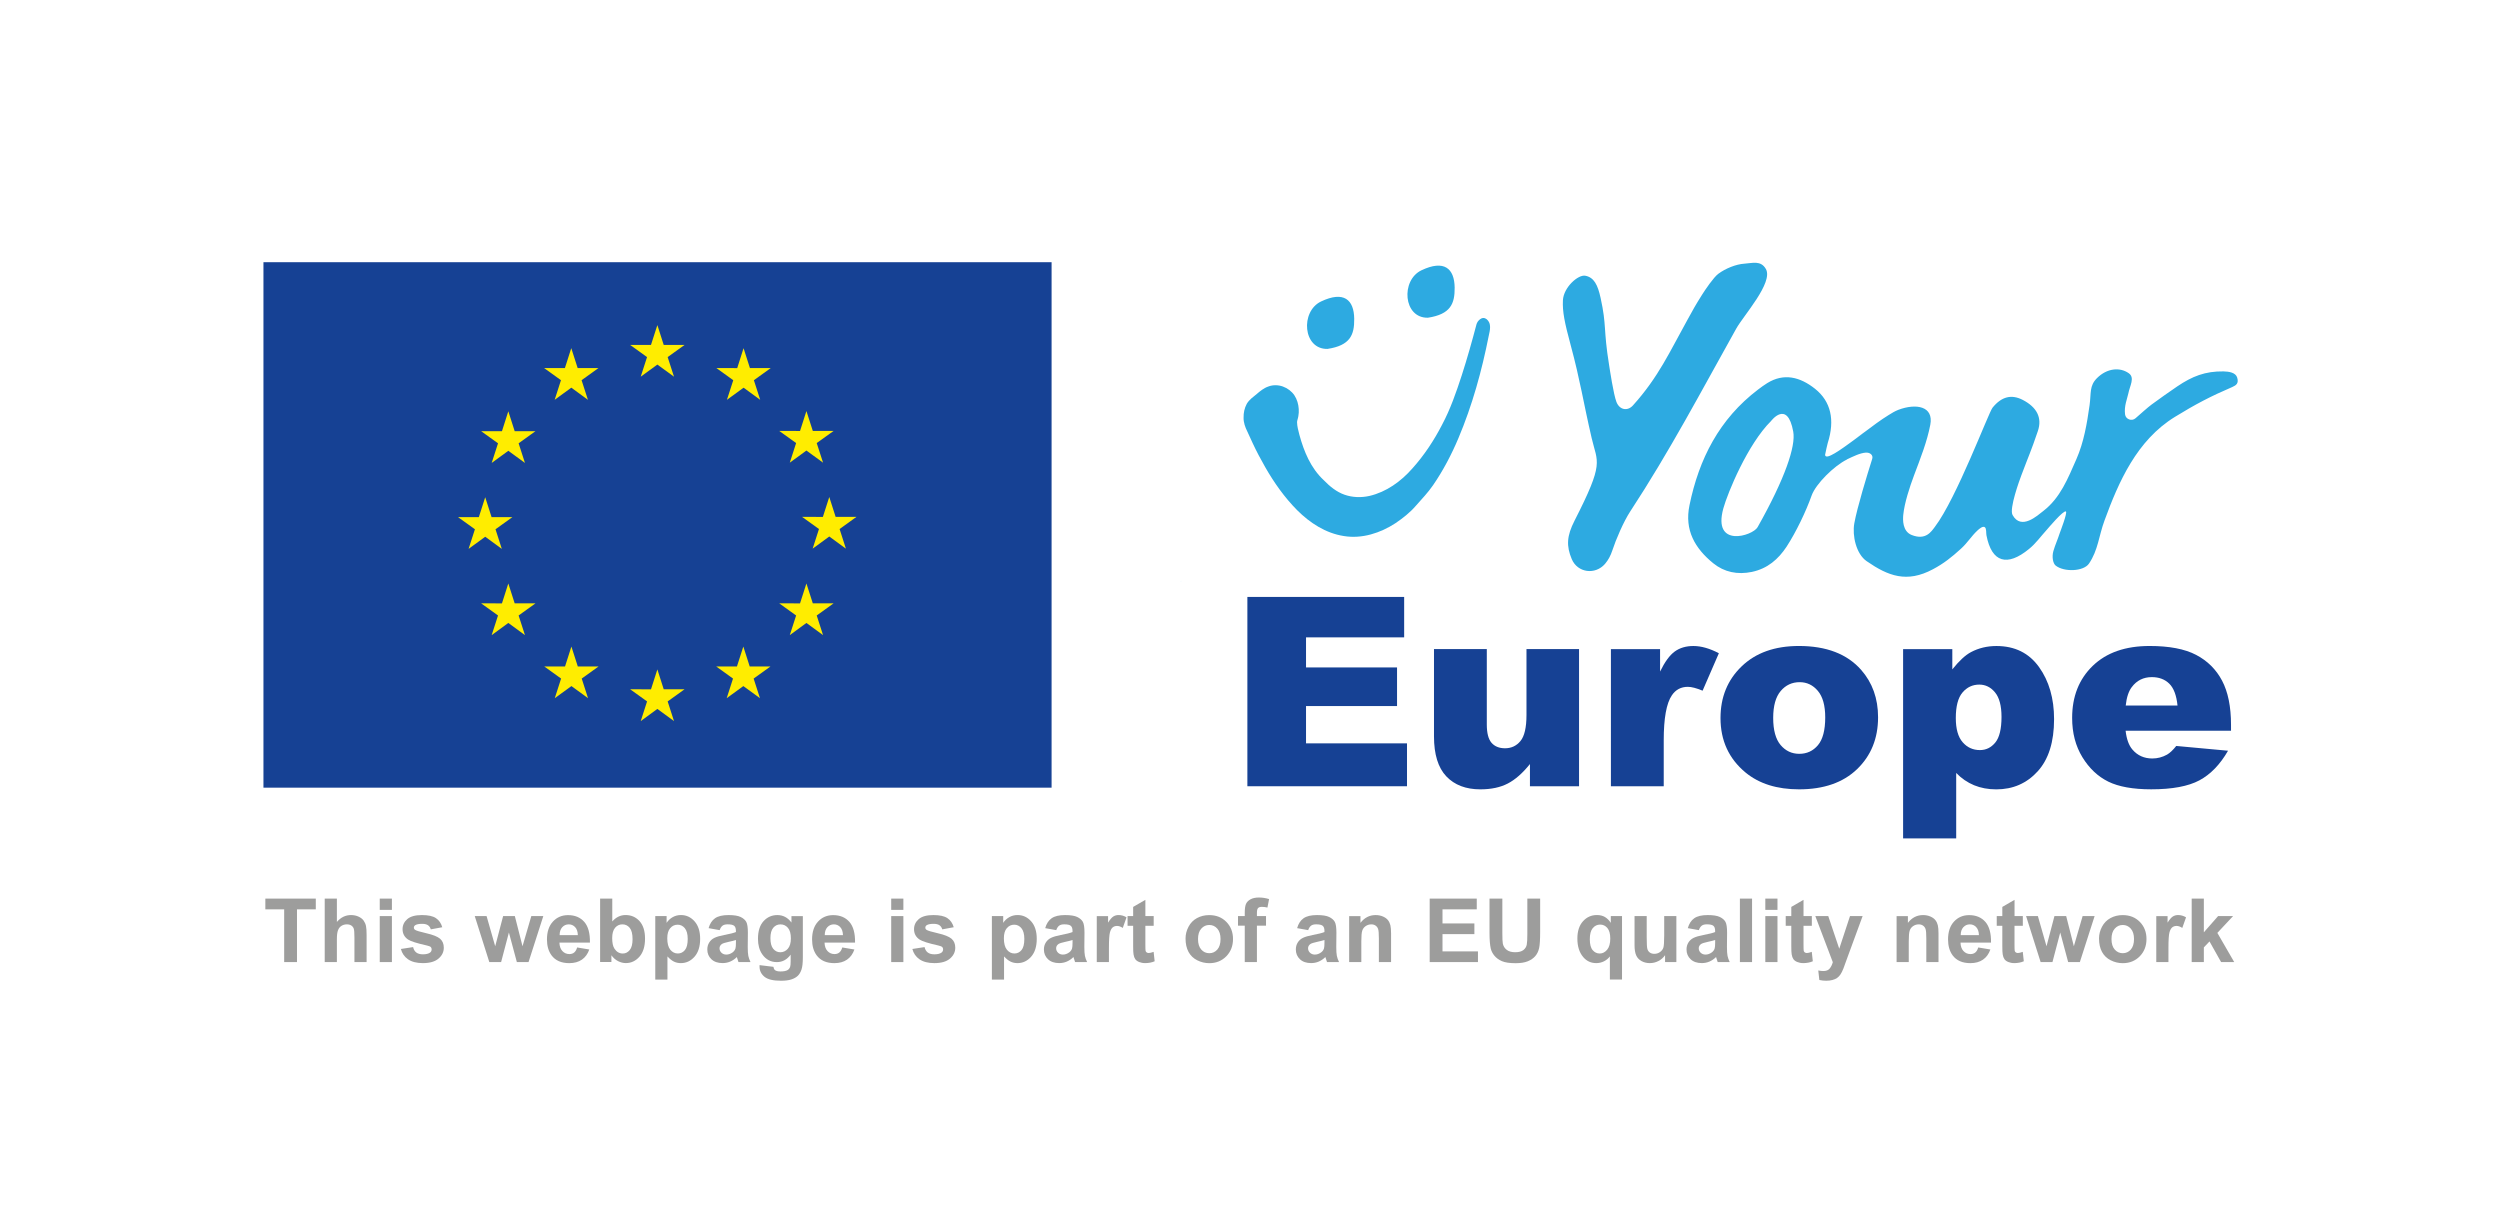 <?xml version="1.0" encoding="utf-8"?>
<!-- Generator: Adobe Illustrator 25.0.0, SVG Export Plug-In . SVG Version: 6.00 Build 0)  -->
<svg version="1.1" id="Lager_1" xmlns="http://www.w3.org/2000/svg" xmlns:xlink="http://www.w3.org/1999/xlink" x="0px" y="0px"
	 viewBox="0 0 896 439" style="enable-background:new 0 0 896 439;" xml:space="preserve">
<style type="text/css">
	.st0{clip-path:url(#SVGID_2_);fill:#2DAAE1;}
	.st1{clip-path:url(#SVGID_2_);fill:#164194;}
	.st2{clip-path:url(#SVGID_2_);fill:#FFED00;}
	.st3{clip-path:url(#SVGID_2_);fill:#9D9D9C;}
</style>
<g>
	<defs>
		<rect id="SVGID_1_" x="94.42" y="92.99" width="708" height="258.52"/>
	</defs>
	<clipPath id="SVGID_2_">
		<use xlink:href="#SVGID_1_"  style="overflow:visible;"/>
	</clipPath>
	<path class="st0" d="M423.15,208.41v-0.02C423.66,208.07,423.64,208.11,423.15,208.41"/>
	<path class="st0" d="M423.15,208.41v-0.02C423.66,208.07,423.64,208.11,423.15,208.41"/>
	<path class="st0" d="M579.33,144.05c1.12,2.91,3.99,3.4,5.92,1.25c9.15-10.14,13.19-19.27,19.44-30.51
		c2.42-4.36,2.68-4.95,5.34-9.18c1.09-1.73,4.13-6.23,5.8-7.47c2.55-1.9,6.35-3.46,9.37-3.64c2.78-0.17,5.88-1.29,7.69,1.91
		c2.75,4.84-7.97,16.62-10.62,21.36c-12.55,22.45-23.89,44.02-38,65.54c-2.34,3.57-5.12,10-6.44,14.05
		c-0.55,1.68-1.37,3.29-2.55,4.68c-3.51,4.12-9.9,3.27-11.97-1.67c-1.97-4.7-1.81-8.24,1.01-13.77
		c10.77-21.09,8.21-20.61,6.12-29.64c-2.99-12.88-4.06-20.52-7.52-33.31c-2.2-8.13-2.97-11.99-2.77-16.01
		c0.22-4.63,5.44-9.3,8.02-8.82c3.16,0.6,4.48,3.36,5.48,7.93c2.23,10.13,0.94,10.99,3.04,24.01
		C576.98,132.56,578.27,141.3,579.33,144.05"/>
	<path class="st0" d="M664.74,157.47c1.14-0.84,2.28-1.68,3.4-2.53C667.64,155.26,666.34,156.26,664.74,157.47 M664.74,157.47
		c-0.53,0.39-1.05,0.8-1.59,1.19C663.69,158.25,664.23,157.85,664.74,157.47"/>
	<path class="st0" d="M801.81,135.34c-0.53-1.82-2.93-2.19-4.91-2.23c-6.59-0.08-11.14,1.72-16.59,5.39
		c-4.02,2.73-5.19,3.62-9.15,6.47c-1.07,0.75-4.57,3.86-5.78,4.93c-1.33,1.19-3.54,0.39-3.76-1.39c-0.38-3.01,0.76-5.51,1.17-7.47
		c0.54-2.79,2.44-5.67,0.15-7.28c-3.24-2.27-7.82-1.77-11.36,1.74c-2.83,2.82-2.06,5.37-2.68,9.77c-0.93,6.55-2.05,13.21-4.71,19.27
		c-3.05,6.93-5.76,13.9-11.88,18.61c-2.04,1.57-7.9,7.05-11.01,1.42c-1.25-2.28,2.52-12.53,3.13-14.16
		c2.85-7.6,3.33-8.24,5.94-15.92c1.64-4.86-0.46-8.58-5.39-11.15c-4.06-2.1-7.61-1.23-10.85,2.77
		c-1.43,1.76-12.89,32.49-20.67,42.71c-1.29,1.72-3.29,4.91-8.3,2.93c-3.37-1.33-3.19-5.55-3.03-7.23
		c0.43-4.32,2.32-10.04,3.84-14.1c2.36-6.28,4.71-12.18,5.85-18.2c1.27-6.65-5.11-7.74-11.45-5.34c-1.19,0.47-2.32,1.13-3.43,1.84
		c-2.95,1.82-5.8,3.96-8.69,6.14c-0.04,0.02-0.08,0.06-0.12,0.08c-1.64,1.25-3.29,2.51-4.99,3.72c-0.73,0.55-1.45,1.07-2.2,1.58
		c-0.6,0.42-1.19,0.85-1.77,1.21c-2.18,1.45-4.08,2.44-4.73,2.1c-0.26-0.12-0.37-0.42-0.3-0.68c0.22-1.01,0.72-3.5,0.91-4.06
		c2.67-8.35,1.11-14.95-4.53-19.46c-5.44-4.32-11.23-5.71-17.15-2.04c-1.13,0.68-2.18,1.49-3.25,2.28
		c-13.96,10.59-21.21,24.93-24.61,41.5c-1.85,8.91,1.96,15.45,8.53,20.79c3.92,3.18,8.67,4.16,13.84,3.09
		c5.6-1.19,9.46-4.53,12.45-9.07c3.39-5.23,6.91-12.54,8.97-18.34c1.49-4.12,7.96-10.55,12.63-12.87l0.04-0.06
		c2.26-1.07,4.67-2.27,6.73-2.41c1.48-0.1,2.75,0.85,2.29,2.27c-1.84,5.82-5.4,17.43-6.41,23.09c-0.79,4.4,0.67,10.95,4.42,13.54
		c7.74,5.35,14.41,7.9,23.76,2.9c3.9-2.06,6.81-4.4,10.02-7.33c2.47-2.24,3.66-4.44,5.98-6.6c0.63-0.59,1.94-1.68,2.61-1.13
		c0.62,0.48,0.42,2.06,0.57,2.87c1.88,9.84,7.47,11.32,15.25,4.93c2.55-2.08,4.14-4.43,6.33-6.83c0.44-0.49,6.06-7.21,6.91-6.61
		c0.6,0.44-2.04,7.23-2.25,7.84c-0.76,2.37-1.57,4-2.26,6.39c-0.58,2.08-0.12,4.42,0.85,5.17c3.01,2.36,10,2.14,11.94-0.75
		c3.27-4.85,3.49-9.86,5.54-15.41c5.05-13.8,11.53-28.75,25.31-37.19c7.15-4.4,12.79-7.37,20.51-10.67
		C801.49,138.07,802.42,137.38,801.81,135.34 M629.91,188.96c-1.74,3.09-16.24,7.6-12.26-6.77c1.56-5.62,8.71-22.97,17.09-31.29
		c0,0,5.86-7.8,7.96,3.82C643.63,159.93,639.81,171.4,629.91,188.96"/>
	<path class="st0" d="M475.78,125.05c-8.84,0.21-9.81-13.43-2.32-17c8.18-3.89,11.81-0.63,11.89,6.2
		C485.42,120.04,483.91,123.81,475.78,125.05"/>
	<path class="st0" d="M511.77,113.87c-8.85,0.21-9.81-13.43-2.32-17c8.18-3.89,11.81-0.63,11.9,6.2
		C521.41,108.85,519.9,112.62,511.77,113.87"/>
	<path class="st0" d="M533.13,114.94"/>
	<path class="st0" d="M534.04,117.27c0,1.06-0.25,2.09-0.48,3.11c-2.48,12.54-5.89,24.88-10.86,36.66
		c-2.48,5.88-5.47,11.59-9.09,16.86c-1.84,2.67-4.04,4.97-6.16,7.36c-2.09,2.44-4.67,4.46-7.33,6.26c-5.36,3.5-11.96,5.68-18.47,4.6
		c-6.51-0.99-12.22-4.74-16.75-9.27c-4.53-4.58-8.28-9.87-11.45-15.43c-1.59-2.78-3.1-5.61-4.46-8.53l-2-4.35
		c-0.69-1.38-1.34-3.15-1.29-4.83c-0.03-1.73,0.3-3.4,1.15-4.99c0.94-1.56,2.37-2.51,3.56-3.5c1.15-0.99,2.55-2.16,4.21-2.71
		c1.63-0.62,3.54-0.57,5.17,0.02c1.63,0.6,3.13,1.68,4.12,3.15c0.99,1.49,1.45,3.22,1.56,4.9c0.07,0.87,0,1.72-0.14,2.58
		c-0.12,0.85-0.51,1.7-0.46,2.2c0.02,1.38,0.44,2.97,0.83,4.46c1.66,6.09,4.1,11.96,8.72,16.26c2.18,2.25,4.6,4.23,7.45,5.22
		c2.85,1.01,5.98,1.1,8.95,0.44c6-1.4,11.29-5.17,15.41-9.89c4.21-4.69,7.72-10.01,10.62-15.64c2.99-5.61,5.06-11.61,7.04-17.68
		c1.96-6.07,3.68-12.19,5.31-18.38c0.05-0.11,0.05-0.14,0.09-0.21l0.07-0.18c0.07-0.12,0.09-0.21,0.18-0.32c0,0-0.02,0,0-0.02
		l0.03-0.04v-0.03c0.48-0.64,1.13-1.34,2.05-1.38c0.94,0,1.59,0.69,2,1.41c0.16,0.27,0.21,0.5,0.3,0.78
		C533.99,116.53,534.04,116.9,534.04,117.27"/>
	<polygon class="st1" points="447.06,213.94 503.25,213.94 503.25,228.43 468.08,228.43 468.08,239.21 500.7,239.21 500.7,253.05 
		468.08,253.05 468.08,266.42 504.27,266.42 504.27,281.79 447.06,281.79 	"/>
	<path class="st1" d="M565.92,281.79h-17.59v-7.96c-2.62,3.27-5.27,5.6-7.94,6.98c-2.67,1.39-5.95,2.09-9.84,2.09
		c-5.18,0-9.24-1.55-12.19-4.65c-2.94-3.1-4.42-7.88-4.42-14.33v-31.29h18.93v27.03c0,3.08,0.57,5.28,1.71,6.58
		c1.14,1.29,2.75,1.94,4.82,1.94c2.25,0,4.1-0.86,5.53-2.59s2.16-4.83,2.16-9.31v-23.65h18.84V281.79z"/>
	<path class="st1" d="M577.34,232.64h17.63v8.05c1.7-3.49,3.45-5.88,5.26-7.19c1.81-1.31,4.03-1.97,6.69-1.97
		c2.78,0,5.82,0.86,9.12,2.59l-5.83,13.42c-2.22-0.92-3.98-1.38-5.28-1.38c-2.46,0-4.38,1.02-5.74,3.05
		c-1.95,2.87-2.91,8.24-2.91,16.11v16.48h-18.93V232.64z"/>
	<path class="st1" d="M616.63,257.35c0-7.5,2.53-13.68,7.59-18.54c5.06-4.86,11.89-7.29,20.5-7.29c9.85,0,17.28,2.86,22.31,8.56
		c4.04,4.6,6.07,10.26,6.07,16.99c0,7.56-2.51,13.76-7.52,18.59c-5.02,4.83-11.95,7.24-20.8,7.24c-7.9,0-14.29-2.01-19.17-6.02
		C619.62,271.91,616.63,265.41,616.63,257.35 M635.51,257.3c0,4.38,0.89,7.62,2.66,9.72c1.77,2.09,4,3.15,6.69,3.15
		c2.71,0,4.95-1.03,6.69-3.1c1.74-2.07,2.61-5.38,2.61-9.95c0-4.26-0.88-7.43-2.64-9.51c-1.76-2.09-3.93-3.12-6.52-3.12
		c-2.75,0-5.02,1.06-6.8,3.17C636.41,249.77,635.51,252.99,635.51,257.3"/>
	<path class="st1" d="M682.07,300.49v-67.85h17.64v7.27c2.44-3.06,4.67-5.13,6.71-6.2c2.74-1.45,5.78-2.18,9.11-2.18
		c6.57,0,11.65,2.51,15.26,7.54c3.59,5.03,5.39,11.25,5.39,18.66c0,8.18-1.96,14.41-5.88,18.72c-3.92,4.31-8.87,6.46-14.85,6.46
		c-2.9,0-5.55-0.5-7.94-1.48c-2.39-0.99-4.53-2.46-6.41-4.4v23.46H682.07z M700.96,257.35c0,3.89,0.81,6.77,2.45,8.66
		c1.63,1.88,3.7,2.82,6.2,2.82c2.19,0,4.03-0.9,5.51-2.71c1.48-1.81,2.22-4.87,2.22-9.19c0-3.98-0.78-6.9-2.32-8.77
		c-1.54-1.87-3.42-2.8-5.64-2.8c-2.41,0-4.42,0.94-6.02,2.83C701.76,250.07,700.96,253.13,700.96,257.35"/>
	<path class="st1" d="M799.59,261.89h-37.77c0.34,3.02,1.16,5.28,2.45,6.76c1.82,2.13,4.2,3.19,7.13,3.19
		c1.85,0,3.61-0.46,5.28-1.39c1.02-0.59,2.11-1.62,3.29-3.1l18.56,1.71c-2.84,4.94-6.27,8.48-10.27,10.62
		c-4.01,2.14-9.77,3.21-17.27,3.21c-6.51,0-11.63-0.92-15.37-2.75c-3.73-1.84-6.83-4.75-9.28-8.75c-2.45-4-3.68-8.69-3.68-14.09
		c0-7.69,2.46-13.9,7.38-18.66c4.92-4.75,11.72-7.12,20.39-7.12c7.04,0,12.59,1.06,16.66,3.19c4.07,2.13,7.18,5.21,9.31,9.25
		c2.13,4.04,3.2,9.31,3.2,15.79V261.89z M780.42,252.86c-0.37-3.64-1.35-6.25-2.94-7.82c-1.59-1.57-3.68-2.36-6.27-2.36
		c-2.99,0-5.38,1.19-7.17,3.56c-1.14,1.48-1.87,3.69-2.18,6.62H780.42z"/>
	<rect x="94.42" y="93.98" class="st1" width="282.47" height="188.32"/>
	<polygon class="st2" points="229.63,135.01 235.6,130.66 241.56,135.01 239.29,127.98 245.34,123.63 237.88,123.63 235.6,116.51 
		233.31,123.63 225.85,123.63 231.9,127.98 	"/>
	<polygon class="st2" points="198.79,143.3 204.75,138.94 210.71,143.3 208.44,136.26 214.49,131.91 207.03,131.91 204.74,124.78 
		202.46,131.92 195,131.91 201.05,136.26 	"/>
	<polygon class="st2" points="182.18,147.4 179.9,154.54 172.43,154.53 178.49,158.88 176.22,165.92 182.18,161.56 188.14,165.92 
		185.87,158.88 191.92,154.53 184.46,154.53 	"/>
	<polygon class="st2" points="173.9,192.37 179.85,196.72 177.59,189.69 183.64,185.34 176.18,185.34 173.9,178.21 171.61,185.35 
		164.16,185.34 170.21,189.69 167.94,196.72 	"/>
	<polygon class="st2" points="184.46,216.24 182.18,209.11 179.9,216.25 172.44,216.24 178.49,220.59 176.22,227.62 182.18,223.27 
		188.14,227.62 185.87,220.59 191.92,216.24 	"/>
	<polygon class="st2" points="207.08,238.85 204.79,231.73 202.51,238.86 195.05,238.85 201.1,243.2 198.83,250.23 204.8,245.89 
		210.75,250.23 208.49,243.2 214.54,238.85 	"/>
	<polygon class="st2" points="237.88,247.04 235.6,239.92 233.32,247.05 225.85,247.04 231.91,251.39 229.64,258.43 235.6,254.08 
		241.56,258.43 239.29,251.39 245.34,247.04 	"/>
	<polygon class="st2" points="268.69,238.85 266.41,231.73 264.12,238.86 256.67,238.85 262.71,243.2 260.45,250.23 266.41,245.89 
		272.37,250.23 270.1,243.2 276.15,238.85 	"/>
	<polygon class="st2" points="291.31,216.24 289.02,209.11 286.73,216.25 279.28,216.24 285.33,220.59 283.06,227.62 289.02,223.27 
		294.98,227.62 292.71,220.59 298.76,216.24 	"/>
	<polygon class="st2" points="306.96,185.25 299.49,185.25 297.21,178.12 294.92,185.26 287.46,185.25 293.52,189.6 291.25,196.64 
		297.21,192.28 303.17,196.64 300.91,189.6 	"/>
	<polygon class="st2" points="283.06,165.82 289.02,161.47 294.98,165.82 292.71,158.79 298.76,154.45 291.31,154.45 289.02,147.32 
		286.73,154.46 279.28,154.45 285.33,158.79 	"/>
	<polygon class="st2" points="266.49,124.79 264.22,131.93 256.75,131.91 262.8,136.27 260.53,143.3 266.5,138.95 272.46,143.3 
		270.19,136.27 276.24,131.91 268.77,131.91 	"/>
	<polygon class="st3" points="101.85,344.81 101.85,325.91 95.1,325.91 95.1,322.06 113.18,322.06 113.18,325.91 106.44,325.91 
		106.44,344.81 	"/>
	<path class="st3" d="M120.74,322.06v8.36c1.41-1.64,3.09-2.46,5.04-2.46c1,0,1.91,0.18,2.72,0.56c0.81,0.37,1.42,0.85,1.83,1.43
		c0.4,0.58,0.69,1.22,0.84,1.92c0.15,0.71,0.22,1.8,0.22,3.27v9.67h-4.36v-8.71c0-1.73-0.08-2.82-0.25-3.29
		c-0.17-0.46-0.46-0.83-0.88-1.11c-0.42-0.27-0.95-0.41-1.57-0.41c-0.73,0-1.37,0.18-1.94,0.53c-0.57,0.35-0.99,0.89-1.25,1.59
		c-0.27,0.71-0.4,1.76-0.4,3.14v8.26h-4.36v-22.75H120.74z"/>
	<path class="st3" d="M136.1,322.06h4.36v4.04h-4.36V322.06z M136.1,328.33h4.36v16.48h-4.36V328.33z"/>
	<path class="st3" d="M143.68,340.11l4.38-0.67c0.18,0.85,0.56,1.49,1.13,1.93c0.57,0.44,1.37,0.66,2.39,0.66
		c1.13,0,1.98-0.21,2.55-0.62c0.38-0.29,0.57-0.68,0.57-1.17c0-0.33-0.1-0.61-0.31-0.82c-0.22-0.21-0.71-0.4-1.46-0.57
		c-3.52-0.78-5.74-1.49-6.69-2.13c-1.31-0.89-1.96-2.13-1.96-3.71c0-1.43,0.57-2.63,1.69-3.6c1.13-0.97,2.88-1.45,5.24-1.45
		c2.26,0,3.93,0.36,5.03,1.1c1.1,0.74,1.85,1.82,2.27,3.26l-4.11,0.76c-0.18-0.64-0.51-1.13-1-1.47c-0.49-0.34-1.19-0.51-2.1-0.51
		c-1.15,0-1.97,0.16-2.47,0.48c-0.33,0.23-0.5,0.52-0.5,0.88c0,0.32,0.14,0.58,0.43,0.79c0.39,0.29,1.75,0.7,4.07,1.23
		c2.33,0.53,3.95,1.18,4.87,1.94c0.91,0.78,1.36,1.86,1.36,3.24c0,1.51-0.63,2.81-1.89,3.89c-1.26,1.09-3.13,1.63-5.6,1.63
		c-2.24,0-4.02-0.46-5.33-1.37C144.94,342.91,144.08,341.67,143.68,340.11"/>
	<polygon class="st3" points="175.37,344.81 170.15,328.33 174.39,328.33 177.48,339.14 180.32,328.33 184.52,328.33 187.27,339.14 
		190.42,328.33 194.72,328.33 189.43,344.81 185.24,344.81 182.39,334.21 179.6,344.81 	"/>
	<path class="st3" d="M206.85,339.57l4.35,0.73c-0.56,1.59-1.44,2.81-2.65,3.64c-1.2,0.83-2.71,1.25-4.52,1.25
		c-2.87,0-4.99-0.94-6.37-2.81c-1.09-1.5-1.63-3.39-1.63-5.67c0-2.73,0.71-4.87,2.14-6.42c1.43-1.54,3.23-2.31,5.42-2.31
		c2.45,0,4.39,0.81,5.81,2.42c1.42,1.62,2.09,4.1,2.03,7.44H200.5c0.03,1.3,0.39,2.3,1.06,3.02c0.67,0.72,1.51,1.08,2.51,1.08
		c0.68,0,1.26-0.18,1.72-0.56C206.25,341,206.61,340.4,206.85,339.57 M207.1,335.16c-0.04-1.26-0.36-2.23-0.98-2.88
		c-0.62-0.66-1.38-0.99-2.27-0.99c-0.95,0-1.74,0.35-2.36,1.04c-0.62,0.7-0.92,1.63-0.92,2.83H207.1z"/>
	<path class="st3" d="M215.08,344.81v-22.75h4.36v8.19c1.34-1.53,2.94-2.3,4.78-2.3c2.01,0,3.67,0.73,4.99,2.18
		c1.31,1.45,1.97,3.54,1.97,6.26c0,2.81-0.67,4.98-2.01,6.5c-1.34,1.52-2.97,2.28-4.88,2.28c-0.94,0-1.87-0.24-2.79-0.71
		c-0.92-0.47-1.7-1.17-2.37-2.09v2.42H215.08z M219.41,336.21c0,1.71,0.27,2.97,0.81,3.79c0.75,1.16,1.76,1.74,3.01,1.74
		c0.96,0,1.78-0.41,2.46-1.24c0.68-0.82,1.02-2.12,1.02-3.89c0-1.88-0.34-3.24-1.02-4.07c-0.69-0.84-1.56-1.25-2.62-1.25
		c-1.05,0-1.91,0.4-2.61,1.21C219.75,333.33,219.41,334.56,219.41,336.21"/>
	<path class="st3" d="M234.84,328.33h4.07v2.42c0.53-0.82,1.24-1.5,2.14-2.02c0.9-0.52,1.9-0.78,3-0.78c1.91,0,3.54,0.75,4.87,2.25
		c1.34,1.5,2.01,3.59,2.01,6.27c0,2.76-0.67,4.89-2.02,6.42c-1.35,1.52-2.97,2.29-4.89,2.29c-0.91,0-1.74-0.18-2.48-0.54
		c-0.74-0.36-1.52-0.98-2.33-1.86v8.3h-4.36V328.33z M239.15,336.29c0,1.85,0.37,3.22,1.1,4.11c0.74,0.89,1.63,1.33,2.69,1.33
		c1.01,0,1.86-0.41,2.53-1.22c0.67-0.81,1.01-2.14,1.01-3.99c0-1.73-0.35-3.01-1.04-3.85c-0.69-0.84-1.55-1.26-2.57-1.26
		c-1.07,0-1.95,0.41-2.66,1.24C239.5,333.46,239.15,334.68,239.15,336.29"/>
	<path class="st3" d="M257.92,333.36l-3.96-0.71c0.45-1.59,1.21-2.77,2.3-3.54c1.09-0.77,2.7-1.15,4.84-1.15
		c1.95,0,3.4,0.23,4.35,0.69c0.95,0.46,1.62,1.05,2.01,1.75c0.39,0.71,0.58,2.01,0.58,3.9l-0.05,5.09c0,1.45,0.07,2.52,0.21,3.2
		c0.14,0.69,0.4,1.43,0.78,2.21h-4.31c-0.11-0.29-0.25-0.71-0.42-1.29c-0.07-0.26-0.13-0.43-0.16-0.51
		c-0.74,0.73-1.54,1.27-2.39,1.63c-0.85,0.36-1.76,0.54-2.72,0.54c-1.7,0-3.04-0.46-4.01-1.38c-0.98-0.92-1.47-2.09-1.47-3.5
		c0-0.93,0.22-1.76,0.67-2.48c0.45-0.73,1.07-1.29,1.87-1.68c0.8-0.39,1.96-0.73,3.47-1.02c2.04-0.38,3.45-0.74,4.24-1.07v-0.44
		c0-0.84-0.21-1.44-0.62-1.79c-0.42-0.35-1.19-0.53-2.34-0.53c-0.78,0-1.38,0.15-1.81,0.46
		C258.55,332.06,258.19,332.59,257.92,333.36 M263.76,336.9c-0.56,0.18-1.44,0.41-2.66,0.67c-1.21,0.26-2,0.51-2.37,0.76
		c-0.57,0.4-0.85,0.92-0.85,1.53c0,0.61,0.22,1.13,0.68,1.59c0.46,0.44,1.03,0.67,1.74,0.67c0.78,0,1.54-0.26,2.25-0.78
		c0.53-0.39,0.87-0.87,1.04-1.44c0.11-0.37,0.17-1.08,0.17-2.12V336.9z"/>
	<path class="st3" d="M272.22,345.9l4.99,0.61c0.08,0.58,0.27,0.98,0.57,1.2c0.42,0.31,1.06,0.46,1.96,0.46
		c1.13,0,1.99-0.17,2.56-0.51c0.38-0.23,0.67-0.6,0.87-1.1c0.13-0.36,0.2-1.03,0.2-2v-2.41c-1.31,1.77-2.94,2.67-4.93,2.67
		c-2.22,0-3.97-0.94-5.26-2.81c-1.02-1.48-1.52-3.32-1.52-5.53c0-2.76,0.66-4.87,1.99-6.33c1.33-1.46,2.98-2.19,4.96-2.19
		c2.04,0,3.72,0.89,5.05,2.68v-2.31h4.08v14.79c0,1.95-0.16,3.4-0.48,4.36c-0.32,0.96-0.77,1.72-1.35,2.27
		c-0.58,0.55-1.35,0.98-2.32,1.29s-2.19,0.46-3.67,0.46c-2.8,0-4.77-0.47-5.94-1.43s-1.76-2.17-1.76-3.64
		C272.21,346.28,272.22,346.11,272.22,345.9 M276.12,336.23c0,1.75,0.34,3.03,1.02,3.84c0.68,0.81,1.51,1.22,2.51,1.22
		c1.06,0,1.97-0.42,2.7-1.25c0.73-0.84,1.1-2.07,1.1-3.7c0-1.71-0.35-2.98-1.06-3.8c-0.71-0.83-1.59-1.24-2.67-1.24
		c-1.05,0-1.91,0.4-2.59,1.22C276.46,333.33,276.12,334.57,276.12,336.23"/>
	<path class="st3" d="M301.87,339.57l4.35,0.73c-0.56,1.59-1.44,2.81-2.65,3.64c-1.2,0.83-2.71,1.25-4.52,1.25
		c-2.87,0-4.99-0.94-6.37-2.81c-1.09-1.5-1.63-3.39-1.63-5.67c0-2.73,0.71-4.87,2.14-6.42c1.43-1.54,3.23-2.31,5.42-2.31
		c2.45,0,4.39,0.81,5.81,2.42c1.42,1.62,2.09,4.1,2.03,7.44h-10.93c0.03,1.3,0.39,2.3,1.06,3.02c0.67,0.72,1.51,1.08,2.51,1.08
		c0.68,0,1.26-0.18,1.72-0.56C301.28,341,301.63,340.4,301.87,339.57 M302.12,335.16c-0.04-1.26-0.36-2.23-0.98-2.88
		c-0.62-0.66-1.38-0.99-2.27-0.99c-0.95,0-1.74,0.35-2.36,1.04c-0.62,0.7-0.92,1.63-0.92,2.83H302.12z"/>
	<path class="st3" d="M319.41,322.06h4.36v4.04h-4.36V322.06z M319.41,328.33h4.36v16.48h-4.36V328.33z"/>
	<path class="st3" d="M326.99,340.11l4.38-0.67c0.18,0.85,0.56,1.49,1.13,1.93c0.57,0.44,1.37,0.66,2.39,0.66
		c1.13,0,1.98-0.21,2.55-0.62c0.38-0.29,0.57-0.68,0.57-1.17c0-0.33-0.1-0.61-0.31-0.82c-0.22-0.21-0.71-0.4-1.46-0.57
		c-3.52-0.78-5.74-1.49-6.69-2.13c-1.31-0.89-1.96-2.13-1.96-3.71c0-1.43,0.57-2.63,1.69-3.6c1.13-0.97,2.88-1.45,5.24-1.45
		c2.26,0,3.93,0.36,5.03,1.1c1.1,0.74,1.85,1.82,2.27,3.26l-4.11,0.76c-0.18-0.64-0.51-1.13-1-1.47s-1.19-0.51-2.1-0.51
		c-1.15,0-1.97,0.16-2.47,0.48c-0.33,0.23-0.5,0.52-0.5,0.88c0,0.32,0.14,0.58,0.43,0.79c0.39,0.29,1.75,0.7,4.07,1.23
		c2.33,0.53,3.95,1.18,4.87,1.94c0.91,0.78,1.36,1.86,1.36,3.24c0,1.51-0.63,2.81-1.89,3.89c-1.26,1.09-3.13,1.63-5.6,1.63
		c-2.24,0-4.02-0.46-5.33-1.37C328.25,342.91,327.39,341.67,326.99,340.11"/>
	<path class="st3" d="M355.48,328.33h4.07v2.42c0.53-0.82,1.24-1.5,2.14-2.02c0.9-0.52,1.9-0.78,3-0.78c1.91,0,3.54,0.75,4.87,2.25
		c1.34,1.5,2.01,3.59,2.01,6.27c0,2.76-0.67,4.89-2.02,6.42c-1.35,1.52-2.97,2.29-4.89,2.29c-0.91,0-1.74-0.18-2.48-0.54
		c-0.74-0.36-1.52-0.98-2.33-1.86v8.3h-4.36V328.33z M359.79,336.29c0,1.85,0.37,3.22,1.1,4.11c0.74,0.89,1.63,1.33,2.69,1.33
		c1.01,0,1.86-0.41,2.53-1.22c0.67-0.81,1.01-2.14,1.01-3.99c0-1.73-0.35-3.01-1.04-3.85c-0.69-0.84-1.55-1.26-2.57-1.26
		c-1.07,0-1.95,0.41-2.66,1.24C360.14,333.46,359.79,334.68,359.79,336.29"/>
	<path class="st3" d="M378.56,333.36l-3.96-0.71c0.45-1.59,1.21-2.77,2.3-3.54c1.09-0.77,2.7-1.15,4.84-1.15
		c1.95,0,3.4,0.23,4.35,0.69c0.95,0.46,1.62,1.05,2.01,1.75c0.39,0.71,0.58,2.01,0.58,3.9l-0.05,5.09c0,1.45,0.07,2.52,0.21,3.2
		c0.14,0.69,0.4,1.43,0.78,2.21h-4.31c-0.11-0.29-0.25-0.71-0.42-1.29c-0.07-0.26-0.13-0.43-0.16-0.51
		c-0.74,0.73-1.54,1.27-2.39,1.63c-0.85,0.36-1.76,0.54-2.72,0.54c-1.7,0-3.04-0.46-4.01-1.38c-0.98-0.92-1.47-2.09-1.47-3.5
		c0-0.93,0.22-1.76,0.67-2.48c0.45-0.73,1.07-1.29,1.87-1.68c0.8-0.39,1.96-0.73,3.47-1.02c2.04-0.38,3.45-0.74,4.24-1.07v-0.44
		c0-0.84-0.21-1.44-0.62-1.79s-1.19-0.53-2.34-0.53c-0.78,0-1.38,0.15-1.81,0.46C379.18,332.06,378.83,332.59,378.56,333.36
		 M384.4,336.9c-0.56,0.18-1.44,0.41-2.66,0.67c-1.21,0.26-2,0.51-2.37,0.76c-0.57,0.4-0.85,0.92-0.85,1.53
		c0,0.61,0.22,1.13,0.68,1.59c0.46,0.44,1.03,0.67,1.74,0.67c0.78,0,1.54-0.26,2.25-0.78c0.53-0.39,0.87-0.87,1.04-1.44
		c0.11-0.37,0.17-1.08,0.17-2.12V336.9z"/>
	<path class="st3" d="M397.44,344.81h-4.36v-16.48h4.05v2.34c0.7-1.11,1.32-1.84,1.87-2.19c0.56-0.35,1.18-0.53,1.88-0.53
		c0.99,0,1.95,0.27,2.87,0.82l-1.35,3.8c-0.74-0.48-1.42-0.72-2.05-0.72c-0.61,0-1.13,0.18-1.55,0.51c-0.42,0.34-0.76,0.95-1,1.82
		c-0.24,0.88-0.36,2.72-0.36,5.52V344.81z"/>
	<path class="st3" d="M413.48,328.33v3.48h-2.98v6.64c0,1.35,0.03,2.13,0.08,2.35c0.06,0.22,0.19,0.4,0.39,0.55
		c0.2,0.14,0.45,0.21,0.74,0.21c0.4,0,0.99-0.14,1.75-0.42l0.37,3.38c-1.01,0.44-2.16,0.66-3.44,0.66c-0.78,0-1.49-0.14-2.13-0.4
		c-0.63-0.26-1.1-0.6-1.39-1.03c-0.29-0.42-0.5-0.98-0.61-1.7c-0.1-0.51-0.14-1.53-0.14-3.07v-7.18h-2v-3.48h2v-3.28l4.38-2.54v5.82
		H413.48z"/>
	<path class="st3" d="M424.9,336.34c0-1.44,0.35-2.85,1.07-4.2c0.71-1.36,1.73-2.39,3.03-3.1c1.31-0.71,2.77-1.07,4.39-1.07
		c2.49,0,4.54,0.81,6.13,2.43c1.59,1.62,2.39,3.67,2.39,6.14c0,2.49-0.81,4.56-2.41,6.2c-1.61,1.63-3.63,2.46-6.08,2.46
		c-1.51,0-2.95-0.34-4.32-1.03c-1.37-0.68-2.41-1.68-3.13-3C425.25,339.84,424.9,338.23,424.9,336.34 M429.37,336.57
		c0,1.63,0.39,2.89,1.17,3.76c0.77,0.87,1.73,1.3,2.87,1.3c1.14,0,2.09-0.43,2.87-1.3c0.77-0.87,1.16-2.13,1.16-3.79
		c0-1.61-0.39-2.85-1.16-3.72c-0.77-0.87-1.73-1.31-2.87-1.31c-1.13,0-2.09,0.43-2.87,1.31
		C429.75,333.69,429.37,334.94,429.37,336.57"/>
	<path class="st3" d="M443.7,328.33h2.42v-1.24c0-1.39,0.15-2.42,0.44-3.11c0.3-0.68,0.84-1.24,1.63-1.67
		c0.79-0.43,1.79-0.64,3-0.64c1.24,0,2.46,0.19,3.65,0.56l-0.59,3.04c-0.69-0.17-1.36-0.25-2-0.25c-0.64,0-1.09,0.14-1.36,0.44
		c-0.28,0.29-0.41,0.86-0.41,1.7v1.17h3.26v3.43h-3.26v13.05h-4.36v-13.05h-2.42V328.33z"/>
	<path class="st3" d="M468.85,333.36l-3.96-0.71c0.45-1.59,1.21-2.77,2.3-3.54c1.09-0.77,2.7-1.15,4.84-1.15
		c1.95,0,3.4,0.23,4.35,0.69c0.95,0.46,1.62,1.05,2.01,1.75c0.39,0.71,0.58,2.01,0.58,3.9l-0.05,5.09c0,1.45,0.07,2.52,0.21,3.2
		c0.14,0.69,0.4,1.43,0.78,2.21h-4.31c-0.11-0.29-0.25-0.71-0.42-1.29c-0.07-0.26-0.13-0.43-0.16-0.51
		c-0.74,0.73-1.54,1.27-2.39,1.63c-0.85,0.36-1.76,0.54-2.72,0.54c-1.7,0-3.04-0.46-4.01-1.38c-0.98-0.92-1.47-2.09-1.47-3.5
		c0-0.93,0.22-1.76,0.67-2.48c0.45-0.73,1.07-1.29,1.87-1.68c0.8-0.39,1.96-0.73,3.47-1.02c2.04-0.38,3.45-0.74,4.24-1.07v-0.44
		c0-0.84-0.21-1.44-0.62-1.79c-0.42-0.35-1.19-0.53-2.34-0.53c-0.78,0-1.38,0.15-1.81,0.46S469.12,332.59,468.85,333.36
		 M474.69,336.9c-0.56,0.18-1.44,0.41-2.66,0.67c-1.21,0.26-2,0.51-2.37,0.76c-0.57,0.4-0.85,0.92-0.85,1.53
		c0,0.61,0.22,1.13,0.68,1.59c0.46,0.44,1.03,0.67,1.74,0.67c0.78,0,1.54-0.26,2.25-0.78c0.53-0.39,0.87-0.87,1.04-1.44
		c0.11-0.37,0.17-1.08,0.17-2.12V336.9z"/>
	<path class="st3" d="M498.55,344.81h-4.36v-8.41c0-1.78-0.09-2.94-0.28-3.46c-0.18-0.52-0.49-0.93-0.91-1.21
		c-0.42-0.29-0.92-0.44-1.51-0.44c-0.75,0-1.43,0.21-2.03,0.62c-0.6,0.41-1.01,0.96-1.23,1.64c-0.22,0.68-0.33,1.95-0.33,3.79v7.47
		h-4.36v-16.48h4.05v2.42c1.44-1.87,3.25-2.79,5.43-2.79c0.96,0,1.84,0.17,2.64,0.52c0.8,0.35,1.4,0.79,1.81,1.33
		c0.41,0.54,0.69,1.15,0.85,1.83c0.16,0.68,0.24,1.66,0.24,2.94V344.81z"/>
	<polygon class="st3" points="512.4,344.81 512.4,322.06 529.27,322.06 529.27,325.91 516.99,325.91 516.99,330.96 528.42,330.96 
		528.42,334.79 516.99,334.79 516.99,340.98 529.7,340.98 529.7,344.81 	"/>
	<path class="st3" d="M533.85,322.06h4.59v12.33c0,1.95,0.06,3.22,0.17,3.8c0.2,0.93,0.67,1.68,1.41,2.24
		c0.74,0.57,1.75,0.85,3.04,0.85c1.3,0,2.28-0.27,2.95-0.8c0.66-0.53,1.06-1.19,1.19-1.96c0.14-0.78,0.2-2.06,0.2-3.86v-12.59h4.59
		v11.95c0,2.73-0.12,4.66-0.37,5.79c-0.25,1.13-0.71,2.08-1.38,2.86c-0.67,0.77-1.56,1.39-2.68,1.85c-1.12,0.46-2.58,0.69-4.37,0.69
		c-2.17,0-3.82-0.25-4.95-0.75c-1.12-0.5-2.01-1.16-2.66-1.96c-0.65-0.8-1.08-1.64-1.29-2.52c-0.3-1.31-0.45-3.23-0.45-5.77V322.06z
		"/>
	<path class="st3" d="M576.98,351.08v-8.29c-0.57,0.74-1.28,1.32-2.13,1.75c-0.85,0.42-1.77,0.64-2.75,0.64
		c-1.88,0-3.42-0.71-4.63-2.11c-1.43-1.65-2.14-3.88-2.14-6.69c0-2.65,0.67-4.71,2.01-6.2c1.34-1.49,3-2.23,4.99-2.23
		c1.1,0,2.05,0.23,2.85,0.69c0.8,0.47,1.51,1.17,2.13,2.11v-2.43h4.02v22.75H576.98z M577.12,336.37c0-1.69-0.35-2.94-1.03-3.76
		c-0.69-0.82-1.55-1.24-2.59-1.24c-1.05,0-1.94,0.42-2.65,1.26c-0.71,0.84-1.06,2.17-1.06,3.99c0,1.81,0.34,3.12,1.03,3.92
		c0.68,0.8,1.52,1.2,2.53,1.2c1,0,1.88-0.45,2.64-1.35C576.74,339.49,577.12,338.15,577.12,336.37"/>
	<path class="st3" d="M596.76,344.81v-2.47c-0.6,0.88-1.39,1.57-2.36,2.08c-0.98,0.51-2.02,0.76-3.1,0.76c-1.1,0-2.1-0.24-2.98-0.73
		c-0.88-0.49-1.52-1.17-1.91-2.05c-0.39-0.88-0.59-2.1-0.59-3.65v-10.43h4.36v7.57c0,2.32,0.08,3.74,0.25,4.26
		c0.16,0.52,0.45,0.94,0.87,1.24c0.43,0.3,0.96,0.46,1.61,0.46c0.75,0,1.42-0.21,2.01-0.62c0.59-0.41,0.99-0.92,1.21-1.52
		c0.21-0.6,0.32-2.09,0.32-4.44v-6.95h4.36v16.48H596.76z"/>
	<path class="st3" d="M608.87,333.36l-3.96-0.71c0.45-1.59,1.21-2.77,2.3-3.54c1.09-0.77,2.7-1.15,4.84-1.15
		c1.95,0,3.4,0.23,4.35,0.69c0.95,0.46,1.62,1.05,2.01,1.75c0.39,0.71,0.58,2.01,0.58,3.9l-0.05,5.09c0,1.45,0.07,2.52,0.21,3.2
		c0.14,0.69,0.4,1.43,0.78,2.21h-4.31c-0.11-0.29-0.25-0.71-0.42-1.29c-0.07-0.26-0.13-0.43-0.16-0.51
		c-0.74,0.73-1.54,1.27-2.39,1.63c-0.85,0.36-1.76,0.54-2.72,0.54c-1.7,0-3.04-0.46-4.01-1.38c-0.98-0.92-1.47-2.09-1.47-3.5
		c0-0.93,0.22-1.76,0.67-2.48c0.45-0.73,1.07-1.29,1.87-1.68c0.8-0.39,1.96-0.73,3.47-1.02c2.04-0.38,3.45-0.74,4.24-1.07v-0.44
		c0-0.84-0.21-1.44-0.62-1.79s-1.19-0.53-2.34-0.53c-0.78,0-1.38,0.15-1.81,0.46C609.49,332.06,609.14,332.59,608.87,333.36
		 M614.71,336.9c-0.56,0.18-1.44,0.41-2.66,0.67c-1.21,0.26-2,0.51-2.37,0.76c-0.57,0.4-0.85,0.92-0.85,1.53
		c0,0.61,0.22,1.13,0.68,1.59c0.46,0.44,1.03,0.67,1.74,0.67c0.78,0,1.54-0.26,2.25-0.78c0.53-0.39,0.87-0.87,1.04-1.44
		c0.11-0.37,0.17-1.08,0.17-2.12V336.9z"/>
	<rect x="623.58" y="322.06" class="st3" width="4.36" height="22.75"/>
	<path class="st3" d="M632.69,322.06h4.36v4.04h-4.36V322.06z M632.69,328.33h4.36v16.48h-4.36V328.33z"/>
	<path class="st3" d="M649.36,328.33v3.48h-2.98v6.64c0,1.35,0.03,2.13,0.08,2.35c0.06,0.22,0.19,0.4,0.39,0.55
		c0.2,0.14,0.45,0.21,0.74,0.21c0.4,0,0.99-0.14,1.75-0.42l0.37,3.38c-1.01,0.44-2.16,0.66-3.44,0.66c-0.78,0-1.49-0.14-2.13-0.4
		c-0.63-0.26-1.1-0.6-1.39-1.03c-0.29-0.42-0.5-0.98-0.61-1.7c-0.1-0.51-0.14-1.53-0.14-3.07v-7.18h-2v-3.48h2v-3.28l4.38-2.54v5.82
		H649.36z"/>
	<path class="st3" d="M650.61,328.33h4.64l3.94,11.7l3.85-11.7h4.52l-5.82,15.86l-1.04,2.87c-0.38,0.96-0.74,1.7-1.09,2.2
		c-0.35,0.51-0.74,0.92-1.2,1.24c-0.45,0.31-1,0.56-1.66,0.73c-0.66,0.18-1.4,0.27-2.23,0.27c-0.84,0-1.66-0.09-2.47-0.27
		l-0.38-3.41c0.68,0.13,1.3,0.2,1.84,0.2c1.01,0,1.76-0.29,2.25-0.89c0.49-0.6,0.86-1.35,1.12-2.28L650.61,328.33z"/>
	<path class="st3" d="M694.75,344.81h-4.36v-8.41c0-1.78-0.09-2.94-0.28-3.46c-0.18-0.52-0.49-0.93-0.91-1.21
		c-0.42-0.29-0.92-0.44-1.51-0.44c-0.75,0-1.43,0.21-2.03,0.62c-0.6,0.41-1.01,0.96-1.23,1.64c-0.22,0.68-0.33,1.95-0.33,3.79v7.47
		h-4.36v-16.48h4.05v2.42c1.44-1.87,3.25-2.79,5.43-2.79c0.96,0,1.84,0.17,2.64,0.52c0.8,0.35,1.4,0.79,1.81,1.33
		c0.41,0.54,0.69,1.15,0.85,1.83c0.16,0.68,0.24,1.66,0.24,2.94V344.81z"/>
	<path class="st3" d="M709,339.57l4.35,0.73c-0.56,1.59-1.44,2.81-2.65,3.64c-1.2,0.83-2.71,1.25-4.52,1.25
		c-2.87,0-4.99-0.94-6.37-2.81c-1.09-1.5-1.63-3.39-1.63-5.67c0-2.73,0.71-4.87,2.14-6.42c1.43-1.54,3.23-2.31,5.42-2.31
		c2.45,0,4.39,0.81,5.81,2.42c1.42,1.62,2.09,4.1,2.03,7.44h-10.93c0.03,1.3,0.39,2.3,1.06,3.02c0.67,0.72,1.51,1.08,2.51,1.08
		c0.68,0,1.26-0.18,1.72-0.56C708.41,341,708.76,340.4,709,339.57 M709.25,335.16c-0.04-1.26-0.36-2.23-0.98-2.88
		c-0.62-0.66-1.38-0.99-2.27-0.99c-0.95,0-1.73,0.35-2.36,1.04c-0.62,0.7-0.92,1.63-0.92,2.83H709.25z"/>
	<path class="st3" d="M724.98,328.33v3.48H722v6.64c0,1.35,0.03,2.13,0.08,2.35c0.06,0.22,0.19,0.4,0.39,0.55
		c0.2,0.14,0.45,0.21,0.74,0.21c0.4,0,0.99-0.14,1.75-0.42l0.37,3.38c-1.01,0.44-2.16,0.66-3.44,0.66c-0.78,0-1.49-0.14-2.12-0.4
		c-0.63-0.26-1.1-0.6-1.39-1.03c-0.29-0.42-0.5-0.98-0.61-1.7c-0.1-0.51-0.14-1.53-0.14-3.07v-7.18h-2v-3.48h2v-3.28l4.38-2.54v5.82
		H724.98z"/>
	<polygon class="st3" points="731.36,344.81 726.15,328.33 730.38,328.33 733.47,339.14 736.31,328.33 740.52,328.33 743.27,339.14 
		746.41,328.33 750.71,328.33 745.42,344.81 741.23,344.81 738.39,334.21 735.6,344.81 	"/>
	<path class="st3" d="M752.29,336.34c0-1.44,0.35-2.85,1.07-4.2c0.71-1.36,1.73-2.39,3.03-3.1c1.31-0.71,2.77-1.07,4.39-1.07
		c2.49,0,4.54,0.81,6.13,2.43c1.59,1.62,2.39,3.67,2.39,6.14c0,2.49-0.81,4.56-2.41,6.2c-1.61,1.63-3.63,2.46-6.08,2.46
		c-1.51,0-2.95-0.34-4.32-1.03c-1.37-0.68-2.41-1.68-3.13-3C752.64,339.84,752.29,338.23,752.29,336.34 M756.76,336.57
		c0,1.63,0.39,2.89,1.17,3.76c0.77,0.87,1.73,1.3,2.87,1.3c1.14,0,2.09-0.43,2.87-1.3c0.77-0.87,1.16-2.13,1.16-3.79
		c0-1.61-0.39-2.85-1.16-3.72c-0.77-0.87-1.73-1.31-2.87-1.31c-1.13,0-2.09,0.43-2.87,1.31
		C757.14,333.69,756.76,334.94,756.76,336.57"/>
	<path class="st3" d="M777.17,344.81h-4.36v-16.48h4.05v2.34c0.7-1.11,1.32-1.84,1.87-2.19c0.56-0.35,1.18-0.53,1.88-0.53
		c0.99,0,1.95,0.27,2.87,0.82l-1.35,3.8c-0.74-0.48-1.42-0.72-2.05-0.72c-0.61,0-1.13,0.18-1.55,0.51c-0.42,0.34-0.76,0.95-1,1.82
		c-0.24,0.88-0.36,2.72-0.36,5.52V344.81z"/>
	<polygon class="st3" points="785.5,344.81 785.5,322.06 789.86,322.06 789.86,334.14 794.96,328.33 800.33,328.33 794.7,334.35 
		800.74,344.81 796.04,344.81 791.89,337.41 789.86,339.54 789.86,344.81 	"/>
</g>
</svg>
